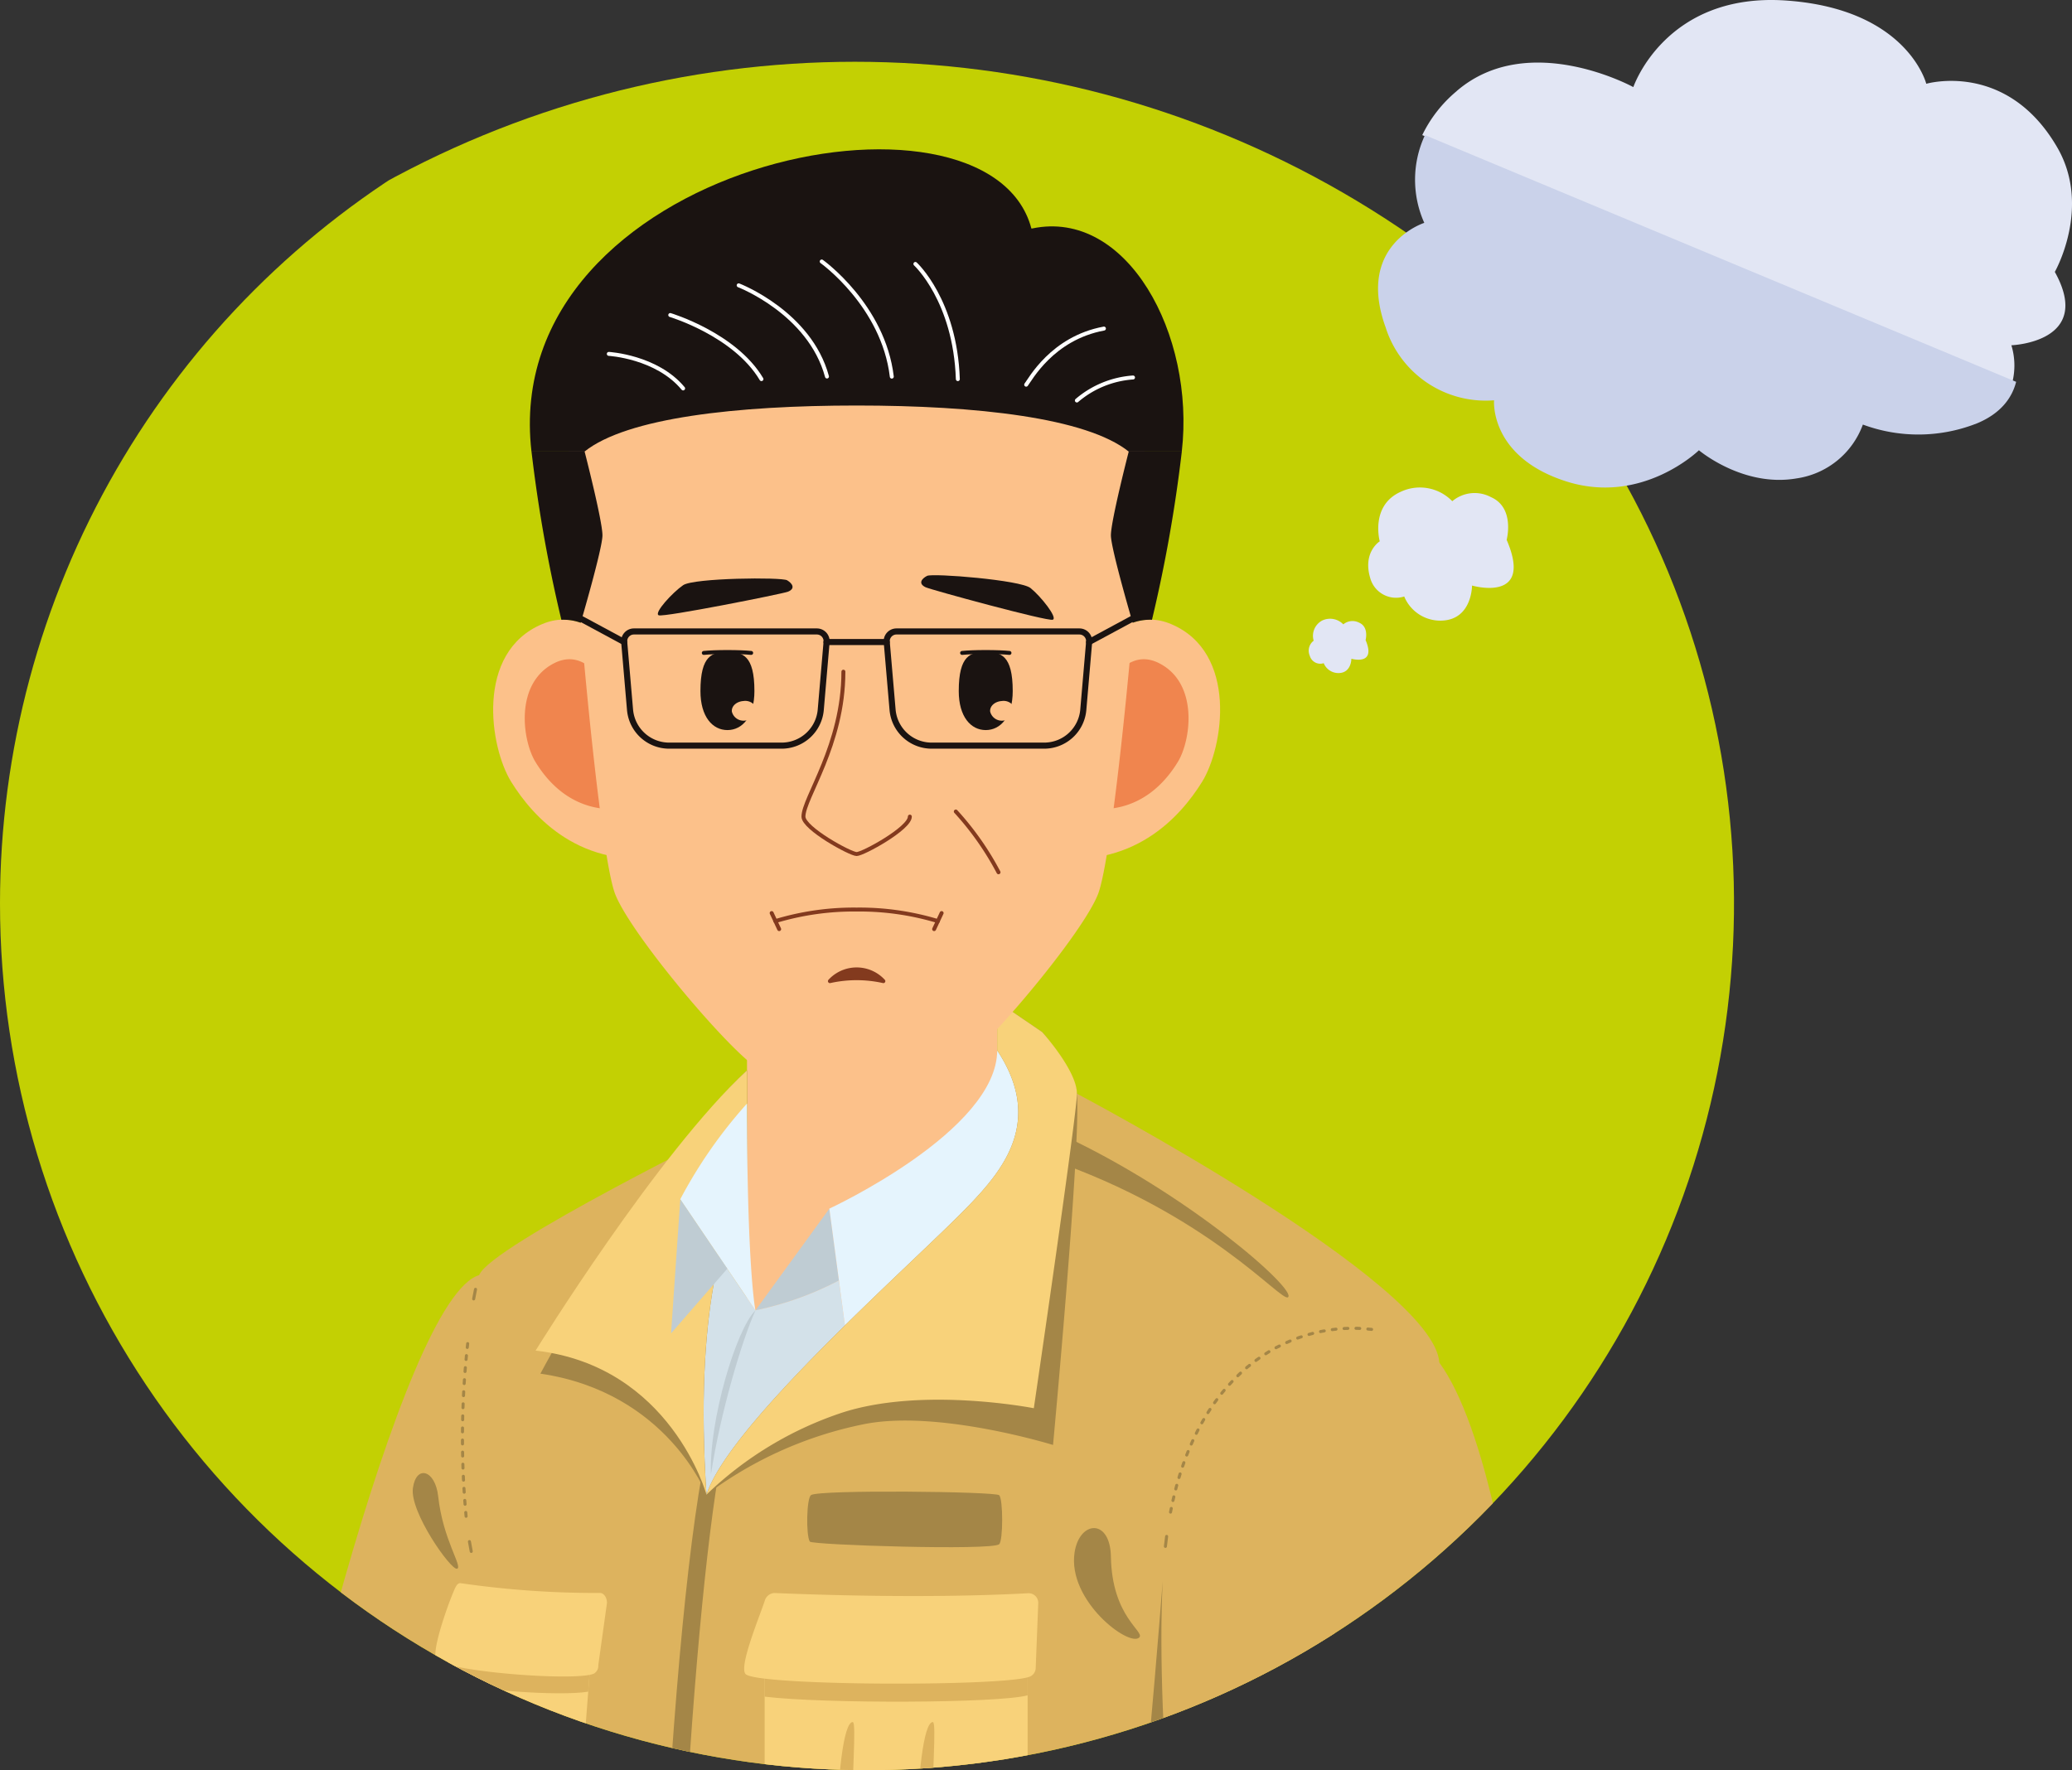 <svg xmlns="http://www.w3.org/2000/svg" xmlns:xlink="http://www.w3.org/1999/xlink" width="262.362" height="224.183" viewBox="0 0 262.362 224.183">
  <rect x="0" y="0" width="262.362" height="224.183" fill="#333333" stroke="none"/>
  <defs>
    <clipPath id="clip-path">
      <path id="パス_371662" data-name="パス 371662" d="M208.354,381.689a109.783,109.783,0,1,0,109.785-109.78,109.783,109.783,0,0,0-109.785,109.78" transform="translate(683.906 649.891)" fill="#c3d003"/>
    </clipPath>
  </defs>
  <g id="グループ_356992" data-name="グループ 356992" transform="translate(-892.26 -924.177)">
    <g id="グループ_356991" data-name="グループ 356991">
      <g id="マスクグループ_356693" data-name="マスクグループ 356693" transform="translate(0 7)" clip-path="url(#clip-path)">
        <circle id="楕円形_7584" data-name="楕円形 7584" cx="123.5" cy="123.5" r="123.5" transform="translate(877 925)" fill="#c3d003"/>
        <path id="パス_371595" data-name="パス 371595" d="M228.053,436.279c5.041.082,31.609-7.567,35.906-18.268,1.055-2.63,7.2-118.878,2.149-117.4-9.76,2.843-25.682,67.564-30.542,98.1-1.542,1.553-23.965,13.041-26.556,16.7,0,0,17.426,19.23,19.044,20.876" transform="translate(686.839 778.049)" fill="#ddb35e"/>
        <path id="パス_371596" data-name="パス 371596" d="M241.138,388.089c.656-1.629,3.264-46.945,3.948-80.8-3.7,6.6-9.782,21.985-14.293,56.1-2.127,16.058,0,31.679-16.676,41.155,9.82-2.86,23.981-8.9,27.021-16.458" transform="translate(709.656 807.974)" fill="#a48647"/>
        <path id="パス_371597" data-name="パス 371597" d="M223.522,317.3c-.766.219-6.015-7.2-5.588-10.214s2.838-2.275,3.2,1.039c.6,5.533,3.155,8.956,2.389,9.175" transform="translate(726.609 798.549)" fill="#a48647"/>
        <path id="パス_371598" data-name="パス 371598" d="M218,490.5H336.347c.29-39.564.886-135.571-.131-146.785l13.729-13.232c-.574-10.17-45.9-34.086-45.9-34.086l-42.67,3.751s-31.718,15.6-33,19.224-3.51,22.439-1.012,34.993c-2.548,20.8-12.3,75.525-9.355,136.134" transform="translate(724.567 759.285)" fill="#ddb35e"/>
        <path id="パス_371599" data-name="パス 371599" d="M219.558,300.927c-.076.366-.153.776-.235,1.214" transform="translate(732.913 779.537)" fill="none" stroke="#a48647" stroke-linecap="round" stroke-linejoin="round" stroke-width="0.385"/>
        <path id="パス_371600" data-name="パス 371600" d="M219.73,302.185a107.729,107.729,0,0,0-.17,22.2" transform="translate(731.75 785.156)" fill="none" stroke="#a48647" stroke-linecap="round" stroke-linejoin="round" stroke-width="0.385" stroke-dasharray="0.483 1.047"/>
        <path id="パス_371601" data-name="パス 371601" d="M219.225,306.77c.071.421.148.831.23,1.241" transform="translate(732.475 805.643)" fill="none" stroke="#a48647" stroke-linecap="round" stroke-linejoin="round" stroke-width="0.385"/>
        <path id="パス_371602" data-name="パス 371602" d="M226.654,451.235c-2.045-60.642,1.87-123.6,5.522-145.741l-2.04-.311c-4.85,27.256-7.655,99.058-6.5,146.052Z" transform="translate(751.026 798.549)" fill="#a48647"/>
        <path id="パス_371603" data-name="パス 371603" d="M241.491,320.313c-1.274,1.258-9.12-4.659-8.19-10.771.618-4.052,4.516-4.347,4.6.536.131,7.671,4.352,9.481,3.587,10.235" transform="translate(795.025 804.244)" fill="#a48647"/>
        <path id="パス_371604" data-name="パス 371604" d="M259.36,308.906v38.875a1.979,1.979,0,0,1-1.34,1.886c-3.374,1.126-13.188,3.428-30.378-.175a2.006,2.006,0,0,1-1.58-1.957V308.906Z" transform="translate(763.02 815.178)" fill="#f8d27a"/>
        <path id="パス_371605" data-name="パス 371605" d="M226.062,316.872c7.474.908,29.651.837,33.3-.169v-7.8h-33.3Z" transform="translate(763.02 815.178)" fill="#ddb35e"/>
        <path id="パス_371606" data-name="パス 371606" d="M229.443,307.962c4.248.175,18.9.749,32.1.027a1.219,1.219,0,0,1,1.285,1.219l-.323,8.218a1.21,1.21,0,0,1-.809,1.148c-3.488,1.247-34.463,1.154-35.923-.345-.864-.886,1.58-6.823,2.411-9.24a1.336,1.336,0,0,1,1.263-1.028" transform="translate(760.899 810.964)" fill="#f8d27a"/>
        <path id="パス_371607" data-name="パス 371607" d="M235.143,297.365c15.938,7.452,29.678,19.58,28.47,20.487-.864.651-9.989-10.553-30.411-17.546,0,0-2.531-2.373,1.941-2.942" transform="translate(791.736 763.615)" fill="#a48647"/>
        <path id="パス_371608" data-name="パス 371608" d="M257.327,290.275l-31.674,22.609v40.69h31.674Z" transform="translate(761.195 731.945)" fill="#fcc18a"/>
        <path id="パス_371609" data-name="パス 371609" d="M235.208,299.058l-9.361,12.882a40.525,40.525,0,0,0,10.575-3.784Z" transform="translate(762.068 771.188)" fill="#bfccd3"/>
        <path id="パス_371610" data-name="パス 371610" d="M229.76,310.95c-2.384,0-3.013,28.6,0,28.6.623,0-.109-6.939-.137-13.948-.022-7.283.645-14.648.137-14.648" transform="translate(770.478 824.315)" fill="#ddb35e"/>
        <path id="パス_371611" data-name="パス 371611" d="M231.614,310.95c-2.384,0-3.013,28.6,0,28.6.623,0-.109-6.939-.137-13.948-.022-7.283.645-14.648.137-14.648" transform="translate(778.765 824.315)" fill="#ddb35e"/>
        <path id="パス_371612" data-name="パス 371612" d="M240.246,309.83l-2.909,37.946a1.831,1.831,0,0,1-.924,1.766c-2.318.924-5.49,3.051-17.311-1.4a2.1,2.1,0,0,1-1.088-1.99l4.576-37.514Z" transform="translate(727.08 813.983)" fill="#f8d27a"/>
        <path id="パス_371613" data-name="パス 371613" d="M236.659,317.435l.585-7.606-17.655-1.192-.9,7.392c2.942,1.214,14.468,2.012,17.972,1.405" transform="translate(730.081 813.983)" fill="#ddb35e"/>
        <path id="パス_371614" data-name="パス 371614" d="M221.663,307.739a119.63,119.63,0,0,0,17.622,1.236c.487,0,.886.574.886,1.258l-1.1,7.884a1.138,1.138,0,0,1-.558,1.077c-2.4,1.023-18.956-.3-19.957-1.837-.6-.913,1.258-6.381,2.242-8.683.23-.53.443-1,.869-.935" transform="translate(728.947 809.943)" fill="#f8d27a"/>
        <path id="パス_371615" data-name="パス 371615" d="M227.535,306.05c-.58.372-.656,5.107-.159,5.894.273.427,23.035,1.159,23.976.334.509-.437.509-5.741,0-6.211s-22.718-.722-23.817-.017" transform="translate(767.424 800.469)" fill="#a48647"/>
        <path id="パス_371616" data-name="パス 371616" d="M224.107,298.842l9.519,14.063a40.457,40.457,0,0,0,10.569-3.784l.979,7.31-17.748,19.809Z" transform="translate(754.287 770.221)" fill="#d3e1e9"/>
        <path id="パス_371617" data-name="パス 371617" d="M248.812,295.39c0,10.219-21.253,20.055-21.253,20.055l2.187,16.408S250.321,314.97,252.6,307.3c2.674-8.989-3.784-11.908-3.784-11.908" transform="translate(769.715 754.799)" fill="#e5f4fd"/>
        <path id="パス_371618" data-name="パス 371618" d="M224.714,356.73c2.942-9.115,26.556-29.657,33.3-36.7,4.352-4.549,9.372-10.695,3.5-19.569v-6.2l5.7,3.893s4.155,4.866,4.4,7.8c.525,6.4-3.024,44.491-3.024,44.491s-14.626-4.533-24.014-2.619a49.49,49.49,0,0,0-19.864,8.907" transform="translate(757.009 749.73)" fill="#a48647"/>
        <path id="パス_371619" data-name="パス 371619" d="M224.714,356.73c2.942-9.115,26.556-29.657,33.3-36.7,4.352-4.549,9.372-10.695,3.5-19.569v-6.2l5.7,3.893s4.4,4.861,4.4,7.8c0,2.647-5.457,39.838-5.457,39.838s-14.178-2.794-24.43.612a45.231,45.231,0,0,0-17.015,10.328" transform="translate(757.009 749.73)" fill="#f8d27a"/>
        <path id="パス_371620" data-name="パス 371620" d="M247.031,309.416v-13.56c-11.345,10.509-26.163,38.41-26.163,38.41,16.064,2.362,21.029,15.315,21.029,15.315-1.542-23.336,2.187-33.921,5.134-40.166" transform="translate(739.819 756.877)" fill="#a48647"/>
        <path id="パス_371621" data-name="パス 371621" d="M247.527,309.416v-13.56c-11.345,10.509-26.77,35.491-26.77,35.491,17.147,1.947,21.635,18.235,21.635,18.235-1.542-23.336,2.187-33.921,5.134-40.166" transform="translate(739.321 756.877)" fill="#f8d27a"/>
        <path id="パス_371622" data-name="パス 371622" d="M233.626,322.81s-1.066-5.183-1.066-26.185a59.907,59.907,0,0,0-8.453,12.122Z" transform="translate(754.287 760.314)" fill="#e5f4fd"/>
        <path id="パス_371623" data-name="パス 371623" d="M223.893,315.824l7.119-8.191-5.949-8.792Z" transform="translate(753.338 770.219)" fill="#bfccd3"/>
        <path id="パス_371624" data-name="パス 371624" d="M224.829,322.18c-.273-6.7,3.171-18.366,5.637-20.766-1.706,3.762-4.451,13-5.637,20.766" transform="translate(757.453 781.713)" fill="#bfccd3"/>
        <path id="パス_371625" data-name="パス 371625" d="M221.839,310.7c-2.182-.465-4.341,25.386-1.586,25.977.574.126.284-6.326.651-12.7.383-6.621,1.4-13.183.935-13.281" transform="translate(731.268 823.192)" fill="#ddb35e"/>
        <path id="パス_371626" data-name="パス 371626" d="M223,310.878c-2.182-.465-4.341,25.386-1.586,25.977.574.126.284-6.326.651-12.7.383-6.621,1.4-13.183.935-13.281" transform="translate(736.474 823.964)" fill="#ddb35e"/>
        <path id="パス_371627" data-name="パス 371627" d="M238.129,293.366s-4.888-10.476-12.171-7.376c-8.469,3.592-6.632,15.589-3.888,19.99s8.732,11.192,19.76,9.464" transform="translate(734.932 710.234)" fill="#fcc18a"/>
        <path id="パス_371628" data-name="パス 371628" d="M232.095,292.509s-2.772-8.223-7.83-5.692-4.079,9.744-2.428,12.483c1.5,2.482,4.62,6.184,10.192,6.02a1.75,1.75,0,0,0,1.525-2.039Z" transform="translate(738.2 714.334)" fill="#f0854e"/>
        <path id="パス_371629" data-name="パス 371629" d="M236.278,293.366s4.888-10.476,12.171-7.376c8.464,3.592,6.627,15.589,3.887,19.99s-8.737,11.192-19.76,9.464" transform="translate(792.123 710.234)" fill="#fcc18a"/>
        <path id="パス_371630" data-name="パス 371630" d="M234.965,292.509s2.772-8.223,7.83-5.692,4.079,9.744,2.428,12.483c-1.5,2.482-4.62,6.184-10.192,6.02a1.75,1.75,0,0,1-1.525-2.039Z" transform="translate(796.2 714.334)" fill="#f0854e"/>
        <path id="パス_371631" data-name="パス 371631" d="M294.653,300.525c0-6.441-7.944-24.43-36.573-24.43S221.5,294.084,221.5,300.525c0,11.854,3.784,55.666,6.02,61.32,1.826,4.626,11.909,16.8,16.611,20.925a5.6,5.6,0,0,0,3.7,1.378h20.493a5.59,5.59,0,0,0,3.7-1.378c4.7-4.128,14.785-16.3,16.616-20.925,2.231-5.654,6.195-49.471,6.014-61.32Z" transform="translate(742.645 668.592)" fill="#fcc18a"/>
        <path id="パス_371632" data-name="パス 371632" d="M220.827,312.8c-4.194-36.546,57.8-49.007,63.3-28.252h.1c12-2.521,20.651,13.407,18.945,28.252H296.45C291.1,308.523,277.2,306.97,262,306.97s-29.1,1.553-34.452,5.829Z" transform="translate(738.729 661.564)" fill="#1a1311"/>
        <path id="パス_371633" data-name="パス 371633" d="M231.41,291.109c0-4.571-1.531-4.943-3.417-4.943s-3.417.372-3.417,4.943c0,3.253,1.531,4.943,3.417,4.943s3.417-1.689,3.417-4.943" transform="translate(756.376 713.586)" fill="#1a1311"/>
        <path id="パス_371634" data-name="パス 371634" d="M225.305,288.644a1.519,1.519,0,0,0,1.722,1.132c.88-.055,1.531-.65,1.46-1.334a1.527,1.527,0,0,0-1.722-1.137c-.88.06-1.531.656-1.46,1.34" transform="translate(759.626 718.654)" fill="#fcc18a"/>
        <path id="パス_371635" data-name="パス 371635" d="M230.654,286.281c-.694-.071-1.771-.115-3-.115s-2.307.044-3,.115" transform="translate(756.722 713.586)" fill="none" stroke="#1a1311" stroke-linecap="round" stroke-linejoin="round" stroke-width="0.5"/>
        <path id="パス_371636" data-name="パス 371636" d="M16.807,1.417C16.178.914,5.138-.529,3.679.2S-.521,3.178.086,3.544s15.9-.508,16.611-.678c1.022-.246.738-.946.109-1.449" transform="translate(975.089 991.602) rotate(-8)" fill="#1a1311"/>
        <path id="パス_371637" data-name="パス 371637" d="M230.488,289.86a36.783,36.783,0,0,1,5.408,7.693" transform="translate(782.799 730.092)" fill="none" stroke="#833a1e" stroke-linecap="round" stroke-linejoin="round" stroke-width="0.5"/>
        <path id="パス_371638" data-name="パス 371638" d="M240.431,304.975c0,1.487-5.938,4.741-6.736,4.741s-6.736-3.253-6.736-4.741c0-2.367,5.058-9.054,5.058-18.355" transform="translate(767.036 715.621)" fill="none" stroke="#833a1e" stroke-linecap="round" stroke-linejoin="round" stroke-width="0.5"/>
        <path id="パス_371639" data-name="パス 371639" d="M242.751,300.152H228.5a4.972,4.972,0,0,1-4.948-4.538l-.738-8.584a1.236,1.236,0,0,1,1.23-1.339h23.166a1.236,1.236,0,0,1,1.23,1.339l-.738,8.584A4.971,4.971,0,0,1,242.751,300.152Z" transform="translate(748.484 711.457)" fill="none" stroke="#1a1311" stroke-linecap="round" stroke-linejoin="round" stroke-width="0.77"/>
        <path id="パス_371640" data-name="パス 371640" d="M234.578,300.152h14.254a4.972,4.972,0,0,0,4.948-4.538l.738-8.584a1.236,1.236,0,0,0-1.23-1.339H230.122a1.236,1.236,0,0,0-1.23,1.339l.738,8.584A4.971,4.971,0,0,0,234.578,300.152Z" transform="translate(775.65 711.457)" fill="none" stroke="#1a1311" stroke-linecap="round" stroke-linejoin="round" stroke-width="0.77"/>
        <line id="線_875" data-name="線 875" x1="6.348" y1="3.423" transform="translate(964.946 995.064)" fill="none" stroke="#1a1311" stroke-linecap="round" stroke-linejoin="round" stroke-width="0.77"/>
        <path id="パス_371641" data-name="パス 371641" d="M237.392,291.109c0-4.571-1.531-4.943-3.417-4.943s-3.417.372-3.417,4.943c0,3.253,1.531,4.943,3.417,4.943s3.417-1.689,3.417-4.943" transform="translate(783.101 713.586)" fill="#1a1311"/>
        <path id="パス_371642" data-name="パス 371642" d="M231.287,288.644a1.519,1.519,0,0,0,1.722,1.132c.88-.055,1.531-.65,1.46-1.334a1.527,1.527,0,0,0-1.722-1.137c-.88.06-1.531.656-1.46,1.34" transform="translate(786.351 718.654)" fill="#fcc18a"/>
        <path id="パス_371643" data-name="パス 371643" d="M236.637,286.281c-.694-.071-1.772-.115-3-.115s-2.307.044-3,.115" transform="translate(783.446 713.586)" fill="none" stroke="#1a1311" stroke-linecap="round" stroke-linejoin="round" stroke-width="0.5"/>
        <path id="パス_371644" data-name="パス 371644" d="M.566,1.417C1.2.914,12.234-.529,13.694.2s4.2,2.974,3.592,3.341S1.386,3.036.676,2.866C-.347,2.62-.063,1.92.566,1.417" transform="matrix(0.978, 0.208, -0.208, 0.978, 1009.393, 988.604)" fill="#1a1311"/>
        <line id="線_876" data-name="線 876" x2="7.627" transform="translate(996.91 998.485)" fill="none" stroke="#1a1311" stroke-linecap="round" stroke-linejoin="round" stroke-width="0.77"/>
        <path id="パス_371645" data-name="パス 371645" d="M0,0A34.323,34.323,0,0,0,10.29,1.465,34.326,34.326,0,0,0,20.58,0" transform="translate(1011.021 1033.832) rotate(180)" fill="none" stroke="#833a1e" stroke-linecap="round" stroke-linejoin="round" stroke-width="0.5"/>
        <line id="線_877" data-name="線 877" x1="0.951" y2="2.034" transform="translate(1011.492 1034.846) rotate(180)" fill="none" stroke="#833a1e" stroke-linecap="round" stroke-linejoin="round" stroke-width="0.5"/>
        <line id="線_878" data-name="線 878" x2="0.951" y2="2.034" transform="translate(990.92 1034.846) rotate(180)" fill="none" stroke="#833a1e" stroke-linecap="round" stroke-linejoin="round" stroke-width="0.5"/>
        <path id="パス_371646" data-name="パス 371646" d="M227.572,295a15.591,15.591,0,0,1,6.769,0,4.595,4.595,0,0,0-6.769,0" transform="translate(769.773 746.434)" fill="#833a1e"/>
        <path id="パス_371647" data-name="パス 371647" d="M227.572,295a15.591,15.591,0,0,1,6.769,0,4.595,4.595,0,0,0-6.769,0Z" transform="translate(769.773 746.434)" fill="none" stroke="#833a1e" stroke-linecap="round" stroke-linejoin="round" stroke-width="0.5"/>
        <path id="パス_371648" data-name="パス 371648" d="M224.439,302.825a6.5,6.5,0,0,1,2.449.377s2.756-9.382,2.756-11.072c0-1.848-2.258-10.607-2.258-10.607h-6.725a183.075,183.075,0,0,0,3.778,21.291v.011" transform="translate(738.9 692.844)" fill="#1a1311"/>
        <line id="線_879" data-name="線 879" y1="3.423" x2="6.348" transform="translate(1030.161 995.064)" fill="none" stroke="#1a1311" stroke-linecap="round" stroke-linejoin="round" stroke-width="0.77"/>
        <path id="パス_371649" data-name="パス 371649" d="M239.284,302.825a6.487,6.487,0,0,0-2.45.377s-2.756-9.382-2.756-11.072c0-1.848,2.258-10.607,2.258-10.607h6.72a182.209,182.209,0,0,1-3.773,21.291v.011" transform="translate(798.847 692.844)" fill="#1a1311"/>
        <path id="パス_371650" data-name="パス 371650" d="M247.927,338.192a17.252,17.252,0,0,0-6.517,1s-7.331-24.96-7.331-29.454c0-4.917,6.008-28.218,6.008-28.218h17.876c-2.007,21.774-8.218,48.581-10.036,56.639v.029" transform="translate(828.6 907.99)" fill="#1a1311"/>
        <path id="パス_371651" data-name="パス 371651" d="M229.551,277.177s5.036,4.62,5.375,14.588" transform="translate(778.618 673.426)" fill="none" stroke="#fff" stroke-linecap="round" stroke-linejoin="round" stroke-width="0.5"/>
        <path id="パス_371652" data-name="パス 371652" d="M227.383,277.12s7.8,5.561,8.874,14.582" transform="translate(768.925 673.174)" fill="none" stroke="#fff" stroke-linecap="round" stroke-linejoin="round" stroke-width="0.5"/>
        <path id="パス_371653" data-name="パス 371653" d="M225.459,277.672s8.994,3.45,11.181,11.548" transform="translate(760.334 675.641)" fill="none" stroke="#fff" stroke-linecap="round" stroke-linejoin="round" stroke-width="0.5"/>
        <path id="パス_371654" data-name="パス 371654" d="M223.875,278.36s8.174,2.444,11.548,8.114" transform="translate(753.254 678.715)" fill="none" stroke="#fff" stroke-linecap="round" stroke-linejoin="round" stroke-width="0.5"/>
        <path id="パス_371655" data-name="パス 371655" d="M222.451,279.261s6.064.344,9.41,4.374" transform="translate(746.897 682.734)" fill="none" stroke="#fff" stroke-linecap="round" stroke-linejoin="round" stroke-width="0.5"/>
        <path id="パス_371656" data-name="パス 371656" d="M232.116,285.782c.487-.607,3.281-5.894,9.847-7.108" transform="translate(790.08 680.115)" fill="none" stroke="#fff" stroke-linecap="round" stroke-linejoin="round" stroke-width="0.5"/>
        <path id="パス_371657" data-name="パス 371657" d="M233.292,282.722a12.236,12.236,0,0,1,7.108-2.914" transform="translate(795.325 685.176)" fill="none" stroke="#fff" stroke-linecap="round" stroke-linejoin="round" stroke-width="0.5"/>
        <path id="パス_371658" data-name="パス 371658" d="M228.289,410.955l13.7,28.99c6.578-1.279,61.014-7.633,64.956-17.748,12.275-31.477,5.834-100.671-5.4-116-5.6-7.644-31.242-8.256-34.692,23.259-1.93,17.6,2.138,54.655,3.45,64.415-6.561.869-26.8,7.6-42.014,17.081" transform="translate(772.977 783.564)" fill="#ddb35e"/>
        <path id="パス_371659" data-name="パス 371659" d="M260.963,301.973c-9.115-1.127-21.9,4.133-25.512,23.424" transform="translate(804.97 783.566)" fill="none" stroke="#a48647" stroke-linecap="round" stroke-linejoin="round" stroke-width="0.385" stroke-dasharray="0.475 1.03"/>
        <path id="パス_371660" data-name="パス 371660" d="M235.494,306.651c-.055.416-.1.836-.153,1.263" transform="translate(804.487 805.105)" fill="none" stroke="#a48647" stroke-linecap="round" stroke-linejoin="round" stroke-width="0.385"/>
        <path id="パス_371661" data-name="パス 371661" d="M266.513,307.679c-.968,12.33-3.822,46.967-5.6,51.434-3.193,8.021-32.626,25.7-32.626,25.7,15.217-9.481,35.452-16.212,42.014-17.081-1.214-9.016-4.773-41.308-3.789-60.057" transform="translate(772.977 809.702)" fill="#a48647"/>
      </g>
      <g id="グループ_356873" data-name="グループ 356873" transform="translate(1058.006 924.187)">
        <path id="パス_371663" data-name="パス 371663" d="M73.25,59.112s1.082-4.057-1.987-5.4a4.385,4.385,0,0,0-4.9.517,5.7,5.7,0,0,0-6.515-1.2c-3.916,1.74-2.669,6.28-2.669,6.28s-2.2,1.364-1.2,4.669a3.392,3.392,0,0,0,4.3,2.317,4.942,4.942,0,0,0,4.927,3.046c3.681-.259,3.657-4.433,3.657-4.433s7.867,2.293,4.386-5.786Z" transform="translate(-48.218 9.238)" fill="#e2e6f4"/>
        <path id="パス_371664" data-name="パス 371664" d="M78.53,69.325s.447-1.658-.811-2.2a1.817,1.817,0,0,0-2.011.212,2.323,2.323,0,0,0-2.658-.494,2.189,2.189,0,0,0-1.094,2.564,1.585,1.585,0,0,0-.494,1.905,1.385,1.385,0,0,0,1.764.941A2.014,2.014,0,0,0,75.237,73.5c1.505-.106,1.493-1.811,1.493-1.811s3.21.941,1.8-2.364Z" transform="translate(-71.361 11.726)" fill="#e2e6f4"/>
        <g id="グループ_356872" data-name="グループ 356872" transform="translate(8.746 -0.01)">
          <path id="パス_371665" data-name="パス 371665" d="M4.361,11.515c9.072-7.8,22.361-.494,22.361-.494S30.8-1.033,46.122.06,63.815,10.6,63.815,10.6s10.177-2.975,16.576,8.044c4.392,7.562-.3,15.782-.3,15.782,4.969,8.926-5.5,9.29-5.5,9.29a8.8,8.8,0,0,1,.138,4.622L-.006,17.1a16.7,16.7,0,0,1,4.379-5.586Z" transform="translate(5.603 0.01)" fill="#e2e6f4"/>
          <path id="パス_371666" data-name="パス 371666" d="M81.643,51.125A20.2,20.2,0,0,1,67.4,51.2a10.543,10.543,0,0,1-8.418,6.821C52.218,59.18,46.64,54.453,46.64,54.453S39.429,61.5,29.755,58.369,20.7,48.126,20.7,48.126A13.289,13.289,0,0,1,6.964,38.871c-3.782-10.454,4.9-13.218,4.9-13.218a13.351,13.351,0,0,1,.088-11.113L86.806,45.786c-.49,1.929-1.859,4.034-5.151,5.339Z" transform="translate(-6.01 2.57)" fill="#cad2ea"/>
        </g>
      </g>
    </g>
  </g>
</svg>
